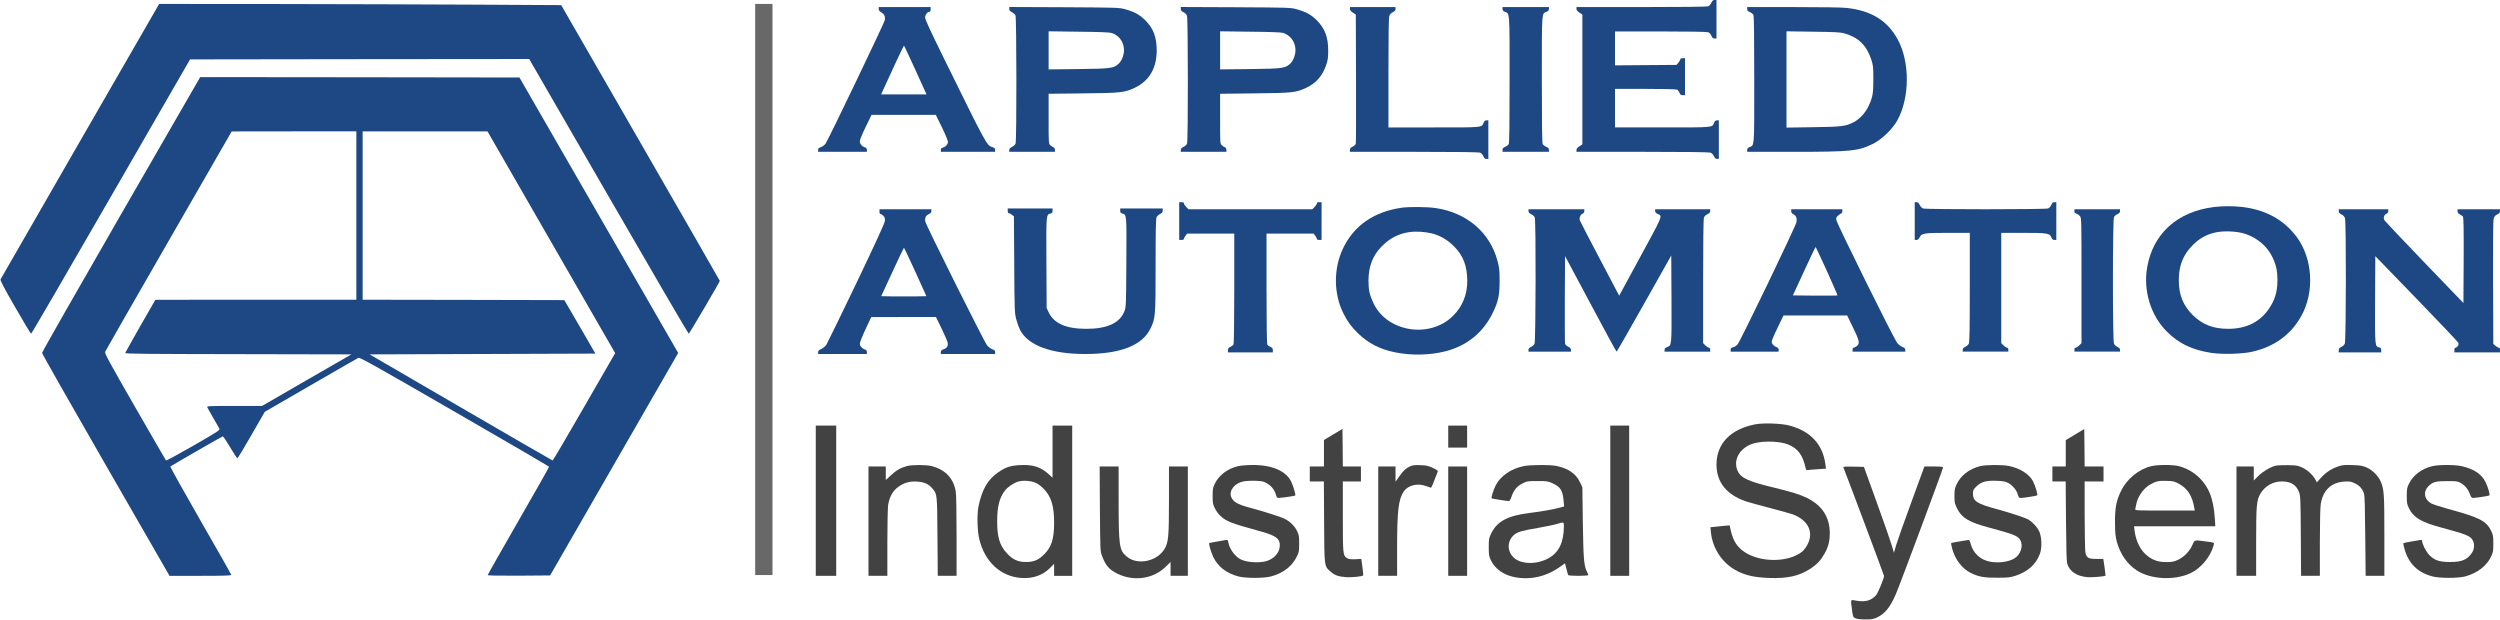 <?xml version="1.0" encoding="UTF-8" standalone="no"?><!DOCTYPE svg PUBLIC "-//W3C//DTD SVG 1.1//EN" "http://www.w3.org/Graphics/SVG/1.1/DTD/svg11.dtd"><svg width="100%" height="100%" viewBox="0 0 3178 788" version="1.1" xmlns="http://www.w3.org/2000/svg" xmlns:xlink="http://www.w3.org/1999/xlink" xml:space="preserve" xmlns:serif="http://www.serif.com/" style="fill-rule:evenodd;clip-rule:evenodd;stroke-linejoin:round;stroke-miterlimit:1.414;"><g><path d="M2175.4,3.6c-0.9,2 -2.8,4 -4.1,4.5c-1.4,0.5 -37.3,0.9 -84.9,0.9l-82.4,0l0,2.3c0,1.6 1.2,3.1 3.8,4.8l3.7,2.4l0,82.5l0,82.5l-3.7,2.4c-2.6,1.7 -3.8,3.2 -3.8,4.8l0,2.3l83.9,0c52.3,0 84.9,0.4 86.5,1c1.5,0.5 3.4,2.5 4.3,4.5c1.2,2.5 2.3,3.5 4,3.5l2.3,0l0,-49l-2.4,0c-1.7,0 -2.7,0.9 -3.6,3c-2.6,6.3 0.3,6 -65.7,6l-60.3,0l0,-49l38.6,0c22.7,0 39.3,0.4 40.3,1c1,0.5 2.4,2.3 3.1,4c1,2.4 1.9,3 4.1,3l2.9,0l0,-47l-3,0c-1.9,0 -3,0.5 -3,1.4c0,0.8 -1.1,2.8 -2.4,4.3l-2.4,2.8l-39.1,0.3l-39.1,0.3l0,-43.1l57.9,0c36,0 59,0.4 60.6,1c1.5,0.6 3.2,2.4 4.1,4.5c1.1,2.7 2,3.5 3.9,3.5l2.5,0l0,-49l-2.5,0c-1.8,0 -2.8,0.9 -4.1,3.6Z" style="fill:#1d4884;fill-rule:nonzero;"/><path d="M101.9,179.2c-55.1,95.9 -100.7,175 -101.2,175.9c-0.7,1.1 3.9,10 18.5,35.3c10.7,18.6 19.8,33.8 20.3,33.8c0.6,0.1 46.2,-78.4 101.5,-174.3l100.6,-174.4l215.5,-0.3l215.6,-0.2l100.9,174.6c55.5,96.1 101.4,174.7 101.9,174.6c0.8,0 39.5,-65.8 39.5,-67.2c0,-0.3 -45.4,-79.3 -100.8,-175.5l-100.8,-175l-108,-0.6c-59.3,-0.3 -174.3,-0.7 -255.5,-0.8l-147.6,-0.1l-100.4,174.2Z" style="fill:#1d4884;fill-rule:nonzero;"/><path d="M960,368l0,363l22,0l0,-726l-11,0l-11,0l0,363Z" style="fill:#686868;fill-rule:nonzero;"/><path d="M1117,11.4c0,1.7 1,3 3.5,4.4c3.7,2.2 5.1,5.5 4.2,10c-0.8,3.9 -72.3,153 -75.3,156.9c-1.3,1.7 -4,3.7 -5.9,4.3c-2.7,0.9 -3.5,1.7 -3.5,3.6l0,2.4l62,0l0,-2.4c0,-1.7 -0.7,-2.7 -2.2,-3.1c-3.9,-1.2 -6.8,-4.6 -6.8,-7.9c0,-1.8 3.2,-9.6 7.5,-18.4l7.4,-15.2l81.7,0l7.7,15.7c4.3,8.7 7.7,17 7.7,18.5c0,3.2 -2.9,6.5 -6.5,7.4c-1.8,0.4 -2.5,1.3 -2.5,3l0,2.4l69,0l0,-2.4c0,-1.9 -0.8,-2.7 -3.3,-3.5c-7.6,-2.5 -6.6,-0.8 -63.8,-117c-15.2,-30.8 -21.9,-45.5 -21.9,-47.8c0,-3.5 2.9,-7.3 5.5,-7.3c1,0 1.5,-1 1.5,-3l0,-3l-33,0l-33,0l0,2.4Zm46.7,77.6l14.1,31l-28.8,0l-28.9,0l2.2,-4.9c10.6,-23.5 26.3,-57 26.8,-57.1c0.3,0 6.8,13.9 14.6,31Z" style="fill:#1d4884;fill-rule:nonzero;"/><path d="M1283,11.4c0,1.9 0.9,2.9 3.4,4.1c1.8,0.9 3.8,2.7 4.5,4.1c1.4,3.2 1.6,159 0.1,162.8c-0.5,1.5 -2.5,3.4 -4.5,4.3c-2.5,1.2 -3.5,2.3 -3.5,4l0,2.3l58,0l0,-2.5c0,-1.5 -0.7,-2.8 -1.7,-3.2c-1,-0.3 -2.8,-1.5 -4,-2.6c-2.3,-2 -2.3,-2.1 -2.3,-33.8l0,-31.7l43.8,-0.5c48.5,-0.5 52.7,-1 65.7,-7.1c18.4,-8.7 28,-25.1 27.9,-47.6c0,-16.9 -4.3,-28.2 -14.8,-38.5c-7,-6.9 -13.6,-10.5 -25.1,-13.7c-7.8,-2.2 -9.4,-2.2 -77.7,-2.6l-69.8,-0.3l0,2.5Zm130.1,30.5c8.7,2.7 14.6,10.1 15.6,19.4c0.8,6.4 -2,15 -6.2,19.2c-6.4,6.3 -9.4,6.8 -51.7,7.3l-37.8,0.4l0,-48.4l38.3,0.5c25,0.2 39.4,0.8 41.8,1.6Z" style="fill:#1d4884;fill-rule:nonzero;"/><path d="M1501,11.4c0,1.9 0.9,2.9 3.4,4.1c2.2,1.1 3.9,2.8 4.5,4.7c1.4,4.1 1.5,158.5 0.1,162.2c-0.5,1.5 -2.5,3.4 -4.5,4.3c-2.5,1.2 -3.5,2.3 -3.5,4l0,2.3l58,0l0,-2.5c0,-1.5 -0.7,-2.8 -1.7,-3.2c-1,-0.3 -2.8,-1.5 -4,-2.6c-2.3,-2 -2.3,-2.1 -2.3,-33.8l0,-31.7l43.8,-0.5c48.5,-0.5 52.7,-1 65.7,-7.1c12.6,-6 20.3,-14.7 25.3,-28.8c2.1,-6.1 2.6,-9.1 2.6,-18.3c0,-17.4 -4.2,-28.5 -14.8,-39c-7,-6.9 -13.6,-10.5 -25.1,-13.7c-7.8,-2.2 -9.4,-2.2 -77.7,-2.6l-69.8,-0.3l0,2.5Zm130.1,30.4c8.7,2.9 14.6,10.2 15.6,19.5c0.8,6.4 -2,15 -6.2,19.2c-6.4,6.3 -9.4,6.8 -51.7,7.3l-37.8,0.4l0,-48.4l38.3,0.5c25.3,0.2 39.4,0.8 41.8,1.5Z" style="fill:#1d4884;fill-rule:nonzero;"/><path d="M1716,11.3c0,1.6 1.2,3.1 3.8,4.8l3.7,2.4l0.3,81c0.1,44.6 0,82 -0.3,83.1c-0.2,1.2 -2.1,2.9 -4,3.8c-2.6,1.3 -3.5,2.3 -3.5,4.1l0,2.5l81.4,0c51.6,0 82.4,0.4 84.1,1c1.5,0.6 3.2,2.4 4.1,4.5c1.1,2.7 2,3.5 3.9,3.5l2.5,0l0,-49l-2.4,0c-1.7,0 -2.7,0.9 -3.6,3c-2.6,6.3 0.1,6 -63.2,6l-57.8,0l0,-69.4c0,-46.6 0.3,-70.3 1.1,-72.4c0.6,-1.9 2.3,-3.6 4.5,-4.7c2.5,-1.2 3.4,-2.2 3.4,-4l0,-2.5l-29,0l-29,0l0,2.3Z" style="fill:#1d4884;fill-rule:nonzero;"/><path d="M1910,11.4c0,1.7 0.9,2.7 3,3.6c6.3,2.6 6,-2.3 6,85.8c0,55.6 -0.3,81 -1.1,82.4c-0.6,1.1 -2.6,2.6 -4.5,3.4c-2.6,1.1 -3.4,2 -3.4,3.9l0,2.5l59,0l0,-2.5c0,-1.9 -0.8,-2.8 -3.4,-3.9c-1.9,-0.8 -3.9,-2.3 -4.5,-3.4c-0.8,-1.4 -1.1,-26.8 -1.1,-82.4c0,-88.1 -0.3,-83.2 6,-85.8c2.1,-0.9 3,-1.9 3,-3.6l0,-2.4l-29.5,0l-29.5,0l0,2.4Z" style="fill:#1d4884;fill-rule:nonzero;"/><path d="M2221,11.5c0,1.9 0.8,2.8 3.4,3.9c1.9,0.8 3.9,2.3 4.5,3.4c0.8,1.4 1.1,26.8 1.1,82.4c0,88.1 0.3,83.2 -6,85.8c-2.1,0.9 -3,1.9 -3,3.6l0,2.4l58.5,0c73.7,0 82.6,-0.9 101.5,-10.2c11.1,-5.5 24.7,-18.6 30.9,-29.8c15.9,-28.8 16.1,-74.3 0.4,-103c-13,-23.8 -33.5,-36.5 -64.7,-39.9c-5.6,-0.7 -33.3,-1.1 -68.1,-1.1l-58.5,0l0,2.5Zm123.5,30.9c17.8,5 28.2,15.1 34.2,33.1c2.4,7.3 2.7,9.4 2.7,24.5c0.1,18.6 -0.8,23.6 -6.1,34.9c-4.2,8.8 -11.5,16.7 -19.1,20.5c-10.4,5.3 -15,5.8 -51.4,6.3l-33.8,0.5l0,-122.4l33.8,0.5c27.5,0.3 34.8,0.7 39.7,2.1Z" style="fill:#1d4884;fill-rule:nonzero;"/><path d="M154,272.2c-55.3,95.9 -100.5,175.2 -100.5,176.4c0,1.2 36.5,65.4 81,142.7l81,140.7l39.3,0c28.9,0 39.2,-0.3 39.2,-1.2c0,-0.6 -17.6,-31.7 -39.1,-69c-21.5,-37.4 -38.7,-68.3 -38.3,-68.8c1.4,-1.2 65.3,-38 66.6,-38.3c0.6,-0.1 4.8,6.1 9.3,13.8c4.6,7.6 8.7,14 9.1,14.2c0.5,0.1 8.6,-13.1 17.9,-29.5l17.1,-29.7l58.4,-33.8c32.2,-18.6 59.4,-34.3 60.6,-34.8c1.7,-0.9 19.4,9 122.1,68.3c66.1,38.1 120.2,69.7 120.3,70.1c0.1,0.5 -17.4,31.4 -38.9,68.7c-21.5,37.4 -39.1,68.4 -39.1,69c0,0.7 12.3,0.9 39.6,0.8l39.7,-0.3l162.8,-282.8l-13,-22.6c-7.2,-12.4 -52.6,-91.2 -100.9,-175.1l-87.9,-152.5l-202.9,-0.3l-202.9,-0.2l-100.5,174.2Zm299,1.8l0,107l-127.7,0l-127.8,0.1l-19,33.1c-10.4,18.3 -19.1,33.8 -19.3,34.5c-0.3,1.1 25.5,1.3 143.6,1.5l143.9,0.3l-56.8,32.7l-56.7,32.8l-35.2,0c-31.2,0 -35.1,0.2 -34.6,1.5c0.3,0.9 3.7,6.8 7.4,13.3c3.8,6.4 7.4,12.7 8,13.9c1.1,2 -0.5,3.1 -32.9,21.8c-18.8,10.8 -34.5,19.3 -34.9,18.8c-0.4,-0.4 -18.1,-31.2 -39.5,-68.3c-32.7,-56.9 -38.6,-67.8 -37.9,-69.7c0.5,-1.2 36.9,-64.8 80.9,-141.2l80,-139l79.3,-0.1l79.2,0l0,107Zm247.8,33.9l81.2,141l-39.4,68.3c-21.6,37.6 -39.7,68.3 -40.1,68.2c-0.4,0 -52.9,-30.4 -116.7,-67.5l-115.9,-67.4l287,-1l-19.7,-34l-19.8,-34l-128.2,-0.3l-128.2,-0.2l0,-214l158.7,0l81.1,140.9Z" style="fill:#1d4884;fill-rule:nonzero;"/><path d="M1499,281l0,24l3,0c1.9,0 3,-0.5 3,-1.4c0,-0.7 0.9,-2.5 2.1,-4l2,-2.6l59.9,0l0,69.6c0,42.6 -0.4,70.2 -1,71.3c-0.5,1 -2.3,2.4 -4,3.1c-2.4,1 -3,1.9 -3,4.1l0,2.9l57,0l0,-2.9c0,-2.2 -0.6,-3.1 -3,-4.1c-1.7,-0.7 -3.5,-2.1 -4,-3.1c-0.6,-1.1 -1,-28.7 -1,-71.3l0,-69.6l59.9,0l2,2.6c1.2,1.5 2.1,3.3 2.1,4c0,0.9 1.1,1.4 3,1.4l3,0l0,-48l-3,0c-2.1,0 -3,0.5 -3,1.6c0,0.8 -1.3,2.9 -2.9,4.5l-2.9,2.9l-78.7,0l-78.7,0l-2.9,-2.9c-1.6,-1.6 -2.9,-3.7 -2.9,-4.5c0,-1.1 -0.9,-1.6 -3,-1.6l-3,0l0,24Z" style="fill:#1d4884;fill-rule:nonzero;"/><path d="M2434,281l0,24l2.3,0c1.7,0 2.8,-1 4,-3.4c2.4,-5.1 5.4,-5.6 36.5,-5.6l27.2,0l0,69.2c0,53.3 -0.3,69.9 -1.3,71.8c-0.7,1.4 -2.7,3.1 -4.5,3.9c-2.3,1.1 -3.2,2.1 -3.2,3.8l0,2.3l58,0l0,-2.5c0,-1.6 -0.6,-2.5 -1.6,-2.5c-0.8,0 -2.9,-1.3 -4.5,-2.9l-2.9,-2.9l0,-140.2l27.3,0c31.1,0 34.2,0.5 36.3,5.6c1.1,2.6 2,3.4 3.9,3.4l2.5,0l0,-48l-2.5,0c-1.9,0 -2.8,0.8 -3.9,3.5c-0.9,2.1 -2.6,3.9 -4.1,4.5c-3.5,1.3 -155.4,1.4 -158.9,0c-1.5,-0.5 -3.4,-2.5 -4.3,-4.5c-1.2,-2.5 -2.3,-3.5 -4,-3.5l-2.3,0l0,24Z" style="fill:#1d4884;fill-rule:nonzero;"/><path d="M2814.2,263.2c-46.3,5.8 -77.2,33.7 -84.7,76.4c-5.2,29.8 4.4,61.4 25,81.9c15.2,15.3 32.1,23.3 56.6,27.1c13.7,2.1 39.6,1.4 52,-1.5c28.1,-6.4 49.1,-21.6 62.3,-45.4c17,-30.4 14.6,-72.8 -5.7,-100.3c-16.2,-22 -39.9,-35 -70.2,-38.4c-10.6,-1.2 -25.1,-1.1 -35.3,0.2Zm40.3,34.2c15.3,5.3 27.4,15.6 34,29.1c4.9,10 6.5,17.3 6.6,29.5c0,15.8 -3.6,26.7 -12.4,38.7c-11.5,15.5 -28.4,23.3 -50.2,23.3c-19,0 -32.8,-5.4 -45.1,-17.5c-12.3,-12.3 -17.8,-25.9 -17.7,-44.5c0,-18.5 5.5,-32.2 17.8,-44.5c8,-8 16,-12.7 26.7,-15.5c11,-3 29.4,-2.3 40.3,1.4Z" style="fill:#1d4884;fill-rule:nonzero;"/><path d="M1781.5,264.1c-35.3,5.1 -60.8,23 -74.5,52.2c-12,25.6 -11.7,57.4 0.8,82.2c5.4,10.7 10.2,17.3 18.9,25.6c13.2,12.6 27.6,19.9 46.8,23.8c20.7,4.2 44.1,3.7 63.8,-1.3c27.8,-7.1 48.3,-23.9 60.7,-49.7c6.7,-14 8.3,-21.9 8.3,-39.9c0,-13.4 -0.4,-16.8 -2.6,-25.1c-9.6,-36.3 -38.9,-61.5 -78.5,-67.4c-10.5,-1.6 -33.9,-1.8 -43.7,-0.4Zm38.2,32.5c10.8,2.7 20.2,8.1 28.4,16.3c12,12 17,25.1 17.1,44.1c0,17.5 -6,32.4 -18,44.4c-29.2,29.3 -83.7,20.9 -101.1,-15.7c-5.1,-10.7 -6.5,-17 -6.5,-29.2c0.1,-17.3 5.1,-30.8 15.6,-42c13.6,-14.6 30.2,-21.1 50.5,-19.9c4.6,0.3 10.9,1.2 14,2Z" style="fill:#1d4884;fill-rule:nonzero;"/><path d="M1281,268c0,1.9 0.5,3 1.4,3c0.7,0 2.5,0.9 3.9,2l2.6,2l0.4,61.3c0.3,58.7 0.5,61.5 2.5,69.5c1.2,4.5 3.4,10.6 4.8,13.4c10.1,19.9 39.5,30.8 82.9,30.8c44.8,0 72.5,-10.8 83,-32.4c6.3,-13 6.5,-15.8 6.5,-80.8c0,-44.4 0.3,-58.9 1.3,-60.8c0.7,-1.4 2.7,-3.2 4.4,-4c2.5,-1.2 3.3,-2.1 3.3,-4.3l0,-2.7l-27,0l-27,0l0,2.9c0,2.2 0.6,3 2.5,3.5c5.8,1.5 5.7,0.2 5.3,62.3c-0.3,56 -0.4,56.9 -2.6,62.3c-5.9,14.7 -21.8,22 -48.2,22c-26.1,0 -41.5,-6.9 -48.2,-21.5l-2.3,-5l-0.3,-57.3c-0.3,-62.6 -0.4,-61.3 5.3,-62.8c1.9,-0.5 2.5,-1.3 2.5,-3.5l0,-2.9l-28.5,0l-28.5,0l0,3Z" style="fill:#1d4884;fill-rule:nonzero;"/><path d="M1118,269c0,1.8 0.5,3 1.3,3c0.8,0 2.4,1.1 3.7,2.5c1.9,2 2.2,3.2 1.8,6.7c-0.4,2.9 -12.4,29.1 -36.2,78.8c-19.7,41 -36.8,76.1 -38.1,78.2c-1.4,2.1 -4.1,4.4 -6.5,5.4c-3,1.3 -4,2.4 -4,4.1l0,2.3l62,0l0,-2.4c0,-1.6 -0.7,-2.7 -1.9,-3.1c-4,-1.2 -7.1,-4.6 -7.1,-7.6c0,-1.6 3.3,-9.9 7.3,-18.4l7.2,-15.4l41.1,-0.1l41.2,0l7.2,14.7c3.9,8.2 7.4,16.2 7.7,17.9c0.7,4.3 -1,7 -5.2,8.4c-2.7,0.9 -3.5,1.7 -3.5,3.6l0,2.4l69,0l0,-2.4c0,-1.9 -0.8,-2.7 -3.5,-3.6c-1.8,-0.6 -4.9,-2.8 -6.6,-4.8c-3.4,-3.9 -77.6,-152.5 -78.6,-157.4c-0.9,-4.6 0.5,-7.7 4.2,-9.5c2.5,-1.2 3.5,-2.3 3.5,-4l0,-2.3l-33,0l-33,0l0,3Zm45.7,76.7l13.9,30.8l-14.3,0.3c-7.9,0.1 -20.8,0.1 -28.7,0l-14.4,-0.3l14.2,-30.7c7.7,-16.9 14.4,-30.7 14.7,-30.8c0.3,0 6.9,13.8 14.6,30.7Z" style="fill:#1d4884;fill-rule:nonzero;"/><path d="M1943,268.3c0,1.7 1,2.8 3.5,4c2,0.9 4,2.8 4.5,4.3c1.6,4.1 1.3,157.2 -0.3,160.4c-0.7,1.4 -2.7,3.2 -4.4,4c-2.2,1 -3.3,2.2 -3.3,3.7l0,2.3l54,0l0,-2.3c0,-1.7 -1,-2.8 -3.5,-4c-2,-0.9 -3.7,-2.6 -4,-3.9c-0.3,-1.3 -0.4,-26.8 -0.3,-56.8l0.3,-54.5l32.4,60.7c17.8,33.5 32.7,60.8 33.1,60.8c0.4,0 16.2,-27.5 35.1,-61.1l34.4,-61.1l0.3,55.3c0.2,60.8 0.4,58.9 -5.9,61.2c-2,0.8 -2.9,1.8 -2.9,3.4l0,2.3l58,0l0,-2.5c0,-1.6 -0.6,-2.5 -1.6,-2.5c-0.8,0 -2.9,-1.3 -4.5,-2.9l-2.9,-2.9l0,-78.6c0,-48.7 0.4,-79.4 1,-81c0.5,-1.5 2.5,-3.4 4.5,-4.3c2.5,-1.2 3.5,-2.3 3.5,-4l0,-2.3l-35,0l-35,0l0,2.2c0,1.6 1.1,2.8 3.3,3.8c6.3,2.9 7.6,-0.2 -26.1,61.7l-22.9,42.2l-24.7,-46.9c-13.6,-25.8 -25,-47.8 -25.3,-48.9c-0.9,-3.4 0.6,-7.1 3.2,-8.3c1.6,-0.7 2.5,-1.9 2.5,-3.5l0,-2.3l-35.5,0l-35.5,0l0,2.3Z" style="fill:#1d4884;fill-rule:nonzero;"/><path d="M2277,268.5c0,1.7 0.9,2.9 3,4c3.3,1.7 4.5,4.9 3.7,9.8c-0.8,5.1 -71.8,152.4 -75,155.7c-1.5,1.6 -4.1,3.2 -5.8,3.5c-2.2,0.5 -2.9,1.2 -2.9,3.1l0,2.4l61,0l0,-2.4c0,-1.8 -0.8,-2.7 -2.9,-3.4c-1.6,-0.6 -3.7,-2.2 -4.7,-3.6c-1.6,-2.5 -1.6,-2.9 0.1,-7.4c1,-2.6 4.5,-10.2 7.8,-17l5.9,-12.2l80.9,0l7.4,15.2c8.3,17 9,20.5 4.9,23.7c-1.5,1.2 -3.3,2.1 -4,2.1c-0.8,0 -1.4,1.1 -1.4,2.5l0,2.5l67,0l0,-2.3c0,-1.7 -0.9,-2.6 -3.5,-3.6c-1.9,-0.6 -4.9,-2.9 -6.7,-5.1c-4,-4.6 -76.6,-151.3 -77.4,-156.2c-0.5,-3 -0.2,-3.8 2.6,-6.1c1.7,-1.5 3.6,-2.7 4.1,-2.7c0.5,0 0.9,-1.1 0.9,-2.5l0,-2.5l-32.5,0l-32.5,0l0,2.5Zm45.4,76.1c7.6,16.8 13.6,30.7 13.4,31c-0.3,0.2 -13.1,0.3 -28.6,0.2l-28.1,-0.3l14.2,-30.7c7.8,-16.9 14.4,-30.8 14.7,-30.8c0.3,0 6.7,13.8 14.4,30.6Z" style="fill:#1d4884;fill-rule:nonzero;"/><path d="M2637,268.5c0,1.8 0.7,2.6 2.5,3.1c1.4,0.3 3.4,1.8 4.5,3.1c2,2.5 2,4.3 2,82l0,79.5l-2.9,2.9c-1.6,1.6 -3.7,2.9 -4.5,2.9c-1,0 -1.6,0.9 -1.6,2.5l0,2.5l58,0l0,-2.3c0,-1.5 -1.1,-2.7 -3.3,-3.7c-1.7,-0.8 -3.7,-2.6 -4.4,-4c-1.8,-3.6 -1.8,-157.4 0,-161c0.7,-1.4 2.7,-3.1 4.5,-3.9c2.3,-1.1 3.2,-2.1 3.2,-3.8l0,-2.3l-29,0l-29,0l0,2.5Z" style="fill:#1d4884;fill-rule:nonzero;"/><path d="M2973,268.5c0,1.8 0.9,2.8 3.4,4c2.2,1.1 3.9,2.8 4.5,4.7c1.7,4.7 1.5,156.5 -0.2,159.8c-0.7,1.4 -2.7,3.2 -4.4,4c-2.5,1.2 -3.3,2.1 -3.3,4.2l0,2.8l54,0l0,-2.9c0,-2.2 -0.6,-3 -2.5,-3.5c-5.6,-1.4 -5.5,-0.4 -5.3,-60.6l0.3,-55.4l52,53.7c28.5,29.5 52.5,54.7 53.2,56c1,2 0.9,2.8 -0.3,4.5c-0.8,1.2 -2.2,2.2 -3,2.2c-0.9,0 -1.4,1.1 -1.4,3l0,3l58,0l0,-3c0,-1.9 -0.5,-3 -1.4,-3c-0.8,0 -2.8,-1.1 -4.3,-2.4l-2.8,-2.4l-0.3,-77.9c-0.2,-52.7 0,-79 0.8,-81.4c0.7,-2.7 1.9,-4.1 4.5,-5.3c2.6,-1.3 3.5,-2.3 3.5,-4.1l0,-2.5l-27,0l-27,0l0,2.5c0,1.7 0.9,2.9 2.8,3.9c1.6,0.8 3.4,2.1 4,2.9c0.9,1.1 1.2,15 1,55.7l-0.3,54.2l-49.4,-51.3c-27.2,-28.3 -50,-52.4 -50.8,-53.6c-2,-3 -0.9,-7.1 2.2,-8.5c1.6,-0.7 2.5,-1.9 2.5,-3.5l0,-2.3l-31.5,0l-31.5,0l0,2.5Z" style="fill:#1d4884;fill-rule:nonzero;"/><path d="M2231.3,539.4c-31.4,6 -49.3,24.6 -49.3,51.1c0,22.3 12.6,38.2 37,46.7c3,1 16.5,4.8 30,8.3c13.5,3.5 27,7.3 30.1,8.4c19.3,7.3 26.7,22.2 18.8,37.9c-1.7,3.4 -4.7,7.5 -6.7,9.2c-16.9,13.9 -52.1,14.5 -72.8,1.2c-9.9,-6.4 -15.1,-14.4 -18.1,-27.3l-1.6,-7.1l-6.6,0.6c-3.6,0.4 -9.1,0.9 -12.2,1.3l-5.6,0.5l0.5,5.2c1.8,22.1 15.1,41.6 34.7,51.1c10.9,5.3 21.7,7.5 39.2,8.2c23.8,0.9 38.7,-2.5 53.3,-12.2c8,-5.3 12.8,-10.5 17.5,-19c4.7,-8.5 6.5,-15.5 6.5,-25.6c0,-20.4 -9.5,-35.2 -28.7,-44.8c-9,-4.5 -18.8,-7.5 -41.6,-13.1c-33.3,-8 -42.7,-12.3 -46.8,-21.4c-6.6,-14.5 3.7,-31 22.1,-35.4c12.5,-3 31.7,-2.2 41.5,1.6c12.9,5.1 19.2,13.4 22.9,30.5c0.5,2 1.1,2.7 2.4,2.3c0.9,-0.2 6.6,-0.8 12.5,-1.1l10.9,-0.7l-0.7,-5.2c-3.2,-25.7 -18.9,-42.6 -46,-49.7c-10.3,-2.7 -32.8,-3.5 -43.2,-1.5Z" style="fill:#434242;fill-rule:nonzero;"/><path d="M1037,636.5l0,95.5l26,0l0,-191l-13,0l-13,0l0,95.5Z" style="fill:#434242;fill-rule:nonzero;"/><path d="M1338,574.1l0,33.2l-4.3,-4c-10.4,-9.6 -20,-12.8 -36.1,-12.1c-13.3,0.6 -19.1,2.5 -29.5,9.8c-12.7,9 -19.8,21.5 -24.2,42.5c-2.1,10 -1.6,31.5 1,42c7,28.8 27.2,47.4 53.3,49.2c14.7,1.1 27.4,-3.4 36.7,-12.8l5.1,-5.2l0,7.7l0,7.6l23,0l0,-191l-12.5,0l-12.5,0l0,33.1Zm-20.5,40.1c2.8,1.4 7.2,4.9 9.8,7.7c9.1,9.8 12.7,21.6 12.7,42.6c0,20.3 -3.3,30.9 -12.5,40c-7.3,7.3 -13.1,9.9 -23,9.9c-10.4,0.1 -17,-2.9 -24.8,-11.4c-9,-9.7 -12.2,-20.5 -12.1,-41c0.1,-18.3 2.7,-28.8 9.8,-38.3c2.9,-4 10.2,-9.1 15.6,-11.1c6.7,-2.4 18.1,-1.7 24.5,1.6Z" style="fill:#434242;fill-rule:nonzero;"/><path d="M1841,555l0,14l24,0l0,-28l-12,0l-12,0l0,14Z" style="fill:#434242;fill-rule:nonzero;"/><path d="M2047,636.5l0,95.5l24,0l0,-191l-12,0l-12,0l0,95.5Z" style="fill:#434242;fill-rule:nonzero;"/><path d="M1694.8,552.2l-11.8,7.1l0,16.8l0,16.9l-9,0l-9,0l0,9.5l0,9.5l17.9,0l0.3,51.2c0.3,58.1 0.1,56.4 8.4,63.6c5,4.5 9.9,6.2 19.8,6.9c6.6,0.5 20.1,-0.9 21.4,-2.2c0.3,-0.3 -0.1,-5.1 -0.9,-10.8l-1.4,-10.2l-7.8,0.4c-6,0.2 -8.3,-0.1 -10.3,-1.4c-5.3,-3.4 -5.4,-4.8 -5.4,-53l0,-44.5l23,0l0,-19l-11.5,0l-11.5,0l-0.2,-23.9l-0.3,-23.9l-11.7,7Z" style="fill:#434242;fill-rule:nonzero;"/><path d="M2637.8,552.4l-11.8,7.1l0,16.7l0,16.8l-8.5,0l-8.5,0l0,9.5l0,9.5l16.9,0l0.4,50.2c0.3,37.1 0.7,51.4 1.6,54.5c3.1,9.9 12.2,15.9 25.9,17c6.1,0.4 21.8,-0.9 22.8,-2c0.1,-0.1 -0.5,-4.9 -1.3,-10.7l-1.6,-10.5l-8.8,0c-10.4,0 -12.6,-1.4 -14,-8.6c-0.4,-2.4 -0.8,-23.6 -0.9,-47.2l0,-42.7l24,0l0,-19l-12,0l-12,0l-0.2,-23.8l-0.3,-23.8l-11.7,7Z" style="fill:#434242;fill-rule:nonzero;"/><path d="M1152.8,592.5c-7.9,2.1 -13.8,5.5 -20.4,11.8l-6.4,5.9l0,-17.2l-11,0l-11,0l0,69.5l0,69.5l24,0l0,-41.8c0,-23.4 0.5,-44.6 1,-48.2c1.6,-10.3 6,-18.2 12.8,-23c7.5,-5.4 14.5,-7.4 24.1,-6.8c9.1,0.6 14.4,3 19.3,8.7c6.2,7.2 6.1,6.8 6.5,61.3l0.4,49.8l23.9,0l0,-50.8c0,-32.2 -0.4,-53 -1.1,-56.8c-3,-16.7 -13.3,-27.4 -30.6,-31.9c-7,-1.8 -24.9,-1.8 -31.5,0Z" style="fill:#434242;fill-rule:nonzero;"/><path d="M1573.8,592.6c-13.4,3.2 -24.1,11.3 -29.5,22.2c-2.5,5.1 -2.8,6.8 -2.8,15.7c0,8.9 0.3,10.6 2.8,15.6c1.5,3.1 4.7,7.5 7.1,9.7c7.7,7.1 13.1,9.2 51.1,19.7c20.3,5.6 25.2,9.6 24.3,19.6c-0.8,7.8 -7,14.8 -15.8,17.8c-9.4,3.2 -25.9,2.2 -34,-1.9c-7.1,-3.7 -14,-13.1 -15.5,-21.3c-0.6,-3.2 -1,-3.6 -3.4,-3.2c-1.4,0.3 -6.6,1.2 -11.5,2c-4.9,0.8 -9.1,1.7 -9.4,1.9c-0.9,0.9 2.1,11.2 5.1,17.6c5.7,12.1 16.6,20.7 31.7,24.7c9.2,2.5 33,2.5 41.9,0c15.5,-4.2 26.7,-12.9 32.7,-25.4c2.6,-5.2 2.9,-6.8 2.9,-16.3c0,-9.5 -0.3,-11.1 -2.8,-16.2c-3.2,-6.4 -8.5,-11.6 -15.5,-15.2c-5.3,-2.7 -26,-9.3 -46.1,-14.7c-14.1,-3.8 -19.6,-7.1 -22,-13.2c-3,-8 4.1,-17.3 15,-19.6c6.9,-1.5 21.6,-1.3 26.2,0.3c7.8,2.8 13.6,9 15.8,16.8c0.8,3.2 1.4,3.8 3.7,3.7c4.1,-0.1 20.1,-2.4 20.7,-3c0.8,-0.9 -2.4,-12 -5.1,-17.6c-6.6,-13.7 -24.5,-21.4 -49.3,-21.2c-7,0 -15.1,0.7 -18.3,1.5Z" style="fill:#434242;fill-rule:nonzero;"/><path d="M1793.2,592.5c-5.9,2.6 -9.2,5.6 -14.2,12.8l-5,7l0,-19.3l-11,0l-11,0l0,69.5l0,69.5l24,0l0,-34.3c0,-48.6 1.7,-63 8.5,-73c5.5,-8 17.7,-10.9 28.7,-6.7c2.9,1.1 5.6,2 5.9,2c0.6,0 4.1,-8.6 8.5,-20.3c0.5,-1.4 -0.7,-2.3 -6.2,-4.9c-5.9,-2.7 -8.2,-3.3 -15.9,-3.5c-6.4,-0.3 -10,0.1 -12.3,1.2Z" style="fill:#434242;fill-rule:nonzero;"/><path d="M1936.5,592.6c-16,3.4 -29.5,12.8 -35.3,24.7c-3,6.1 -5.9,15.4 -5,16.2c0.4,0.5 19.7,3.5 22.1,3.5c0.7,0 2.1,-2.5 3.1,-5.5c2.5,-8 7,-13.5 14.1,-17c5.7,-2.9 6.6,-3 19,-3c12.2,0 13.4,0.2 19.2,2.9c10,4.6 12.9,9.2 13.9,22l0.7,7.4l-5.4,1.5c-6.5,1.9 -24.8,5.2 -37.9,6.7c-28.2,3.5 -41.7,10.5 -49.2,25.8c-3.1,6.3 -3.3,7.2 -3.3,17.7c0,9.7 0.3,11.6 2.6,16.5c5.1,10.8 15.7,18.6 29.4,21.5c20.1,4.2 40.6,-0.2 58.4,-12.8l6.5,-4.6l1.8,7c0.9,3.8 2,7.4 2.3,7.9c0.9,1.4 25.5,1.3 25.5,0c0,-0.6 -0.7,-2.5 -1.6,-4.1c-3.9,-7.6 -4.6,-16 -5.3,-62.4l-0.6,-45l-2.9,-6.2c-5,-10.9 -14.7,-17.7 -29.6,-20.9c-8.6,-1.8 -33.3,-1.7 -42.5,0.2Zm51.5,76.6c-0.1,20.4 -6.5,33.5 -20,40.7c-15.1,8.1 -34.7,7.5 -43.9,-1.2c-8.4,-8 -8.3,-21 0.4,-28.6c4.5,-3.9 9.9,-5.5 30.5,-9c9.6,-1.7 20.4,-3.9 24,-5c9.3,-2.7 9,-2.8 9,3.1Z" style="fill:#434242;fill-rule:nonzero;"/><path d="M2517,592.6c-14,3.7 -24.5,11.8 -29.8,23.2c-2.3,4.9 -2.7,7 -2.7,14.7c0,8.2 0.3,9.7 3.3,15.7c6,12.2 14.8,17.5 40.5,24.4c31.2,8.4 36.6,10.5 39.7,15.7c4.4,7.1 0.9,18.5 -7.2,23.5c-8,4.9 -22.2,6.5 -33.3,3.7c-11,-2.8 -19.2,-10.8 -22.2,-21.6c-1.4,-5.1 -1.9,-5.8 -3.7,-5.4c-1.2,0.3 -6.3,1.1 -11.5,1.9c-5.1,0.8 -9.5,1.7 -9.8,1.9c-0.2,0.3 0.3,3.3 1.2,6.8c3.6,13.8 12.7,25.8 23.7,31.2c10.4,5 16.8,6.2 33.8,6.1c14.1,0 16.3,-0.3 23.7,-2.7c15.2,-5.1 25.4,-14.3 30.4,-27.6c3,-8.1 2.4,-22.4 -1.3,-29.6c-2.6,-5 -8,-10.7 -12.9,-13.8c-4,-2.4 -21.2,-8.2 -39.8,-13.3c-26.5,-7.2 -31.1,-10.2 -31.1,-20.3c0,-3.8 0.5,-4.9 4.3,-8.6c5.9,-6 12.6,-7.9 26.1,-7.3c7.8,0.3 11,0.9 14.2,2.6c5.5,2.8 10.9,9.2 12.4,14.7c1.1,3.9 1.6,4.5 3.9,4.5c4.1,-0.1 20,-2.6 20.8,-3.3c0.9,-1 -2.3,-12 -5.2,-17.6c-4.6,-9.2 -16.1,-16.6 -30.4,-19.7c-8.7,-1.8 -29.9,-1.7 -37.1,0.2Z" style="fill:#434242;fill-rule:nonzero;"/><path d="M2734.6,592.6c-15.8,3.8 -31.2,16.4 -38.4,31.6c-6.1,12.6 -7.7,21.3 -7.6,40.3c0.1,13.1 0.5,17.4 2.2,23.8c4.4,16.1 13.3,28.9 25.6,36.9c17.9,11.5 48,13 68.4,3.3c13,-6.1 25.1,-20.7 29,-34.8c1.2,-4.3 2,-3.9 -11.1,-5.6c-13.2,-1.8 -13,-1.9 -15.6,4.4c-3.3,7.9 -10.6,15.5 -18.3,19.1c-5.4,2.5 -7.5,2.9 -14.8,2.9c-10,0 -16.6,-2.1 -23.7,-7.5c-9,-6.7 -15.1,-18.6 -16.8,-32.3l-0.7,-5.7l103.3,0l-0.6,-9.8c-0.8,-13.1 -3.1,-24.3 -6.5,-32.4c-7.1,-17 -21.8,-29.8 -39.5,-34.3c-7.5,-1.9 -26.8,-1.9 -34.9,0.1Zm35.4,22.5c10.9,6 16.8,15.2 19.4,30.6l0.6,3.3l-38.1,0c-35.7,0 -38,-0.1 -37.6,-1.8c0.3,-0.9 0.8,-3.4 1.2,-5.6c1.6,-9.7 8.9,-20.4 17.2,-25.3c7.8,-4.6 11.1,-5.3 21.3,-5c8.7,0.2 10,0.5 16,3.8Z" style="fill:#434242;fill-rule:nonzero;"/><path d="M2892.8,592c-7,1.8 -16.1,7.2 -22,13l-5.8,5.8l0,-17.8l-11,0l-11,0l0,69.5l0,69.5l25,0l0,-43.3c0,-46.9 0.6,-52.9 5.5,-61.2c5.6,-9.6 15.9,-15.5 27.2,-15.5c11.4,0 18.3,4.3 21.9,13.7c1.7,4.4 1.9,9.1 2.2,55.6l0.3,50.7l23.9,0l0,-42.3c0,-24.5 0.5,-44.9 1.1,-48.7c2.8,-17.8 13.2,-27.7 30,-28.8c6.7,-0.4 8.4,-0.1 13.1,2.1c6.1,2.7 9.9,7 11.9,13.2c0.9,2.9 1.3,17.8 1.6,54.2l0.5,50.3l23.8,0l0,-51.3c0,-54.1 -0.4,-59 -4.9,-69.1c-3,-6.8 -10.1,-13.9 -17.4,-17.2c-5.4,-2.4 -7.7,-2.8 -18.2,-3.2c-10.4,-0.4 -12.9,-0.1 -18.4,1.8c-8.4,2.8 -15.9,7.8 -22,14.7l-4.9,5.5l-1.7,-3.2c-3.1,-6 -10.2,-12.6 -16.8,-15.6c-5.6,-2.6 -7.4,-2.9 -18.2,-3.1c-6.6,-0.1 -13.7,0.2 -15.7,0.7Z" style="fill:#434242;fill-rule:nonzero;"/><path d="M3091.8,592.6c-13.3,3.2 -24.2,11.4 -29.5,22.2c-2.5,5.1 -2.8,6.8 -2.8,15.7c0,8.9 0.3,10.6 2.8,15.7c5.7,11.7 15.8,17.7 41,24.4c31.2,8.4 36.6,10.5 39.7,15.7c2.9,4.7 2.6,11.5 -0.6,16.3c-6,9 -12.9,11.9 -28.4,11.8c-13.4,0 -19.7,-2.3 -26.2,-9.2c-4.1,-4.4 -8.8,-13.8 -8.8,-17.7c0,-1 -0.8,-1.3 -2.7,-1c-1.6,0.3 -6.8,1.2 -11.7,2c-4.9,0.8 -9.1,1.7 -9.4,2c-0.3,0.3 0.2,3.3 1.2,6.7c5.3,19.1 16.6,30.4 35.6,35.5c9.2,2.5 33,2.5 41.9,0c15.4,-4.2 27.3,-13.4 32.9,-25.4c2.4,-5.2 2.7,-7 2.7,-16.3c0,-9.5 -0.3,-11.1 -2.8,-16.2c-6.2,-12.7 -14.5,-16.9 -54.7,-27.9c-10.2,-2.8 -20,-6 -21.7,-7.1c-9.1,-5.5 -10.2,-15.3 -2.6,-22.4c5.3,-4.9 8.8,-5.8 22.8,-5.8c11.5,-0.1 13.5,0.1 17.1,2.1c5.5,2.9 9.9,8.2 12.1,14.3c1.5,4.2 2.2,5 4.3,5c3.6,-0.1 19.9,-2.6 20.5,-3.2c1,-0.9 -1.6,-10 -4.6,-16.4c-4.9,-10.5 -14.8,-17.2 -30.6,-20.8c-8.9,-2 -29.4,-2 -37.5,0Z" style="fill:#434242;fill-rule:nonzero;"/><path d="M1398.2,646.7c0.4,52.6 0.4,53.9 2.6,59.7c4.7,12.5 8.8,17.4 19.3,22.7c20.8,10.4 45.7,7 61.6,-8.5l6.3,-6.2l0,8.8l0,8.8l22,0l0,-139l-12,0l-12,0l0,42.4c0,46.3 -0.7,54 -5.5,62.2c-9.5,16.2 -34.8,21.4 -48.3,9.8c-9.5,-8.1 -10.1,-12.6 -10.2,-72.7l0,-41.7l-12.1,0l-12,0l0.3,53.7Z" style="fill:#434242;fill-rule:nonzero;"/><path d="M1841,662.5l0,69.5l24,0l0,-139l-12,0l-12,0l0,69.5Z" style="fill:#434242;fill-rule:nonzero;"/><path d="M2343.5,594.7c5.8,14.6 51.5,136.4 51.5,137.5c0,3 -7.9,22.1 -10.2,24.5c-6.4,6.9 -13.4,8.8 -24.9,6.9c-8,-1.4 -7.4,-2.6 -5.6,11.9c1.1,8.5 1.4,9.1 4.2,10.4c2,1 6.2,1.5 12.5,1.5c7.7,0.1 10.4,-0.4 14.3,-2.1c10.7,-4.9 17.2,-12.8 24.7,-30c4.7,-10.7 60,-159.1 60,-161c0,-1 -3,-1.3 -11.9,-1.3l-11.8,0l-16.6,45.4c-9.2,25 -17.9,49.7 -19.4,54.8l-2.7,9.5l-3.2,-10.6c-1.7,-5.8 -10.3,-30.4 -19.1,-54.6l-15.9,-44l-13.3,-0.3c-12.4,-0.2 -13.3,-0.1 -12.6,1.5Z" style="fill:#434242;fill-rule:nonzero;"/></g></svg>